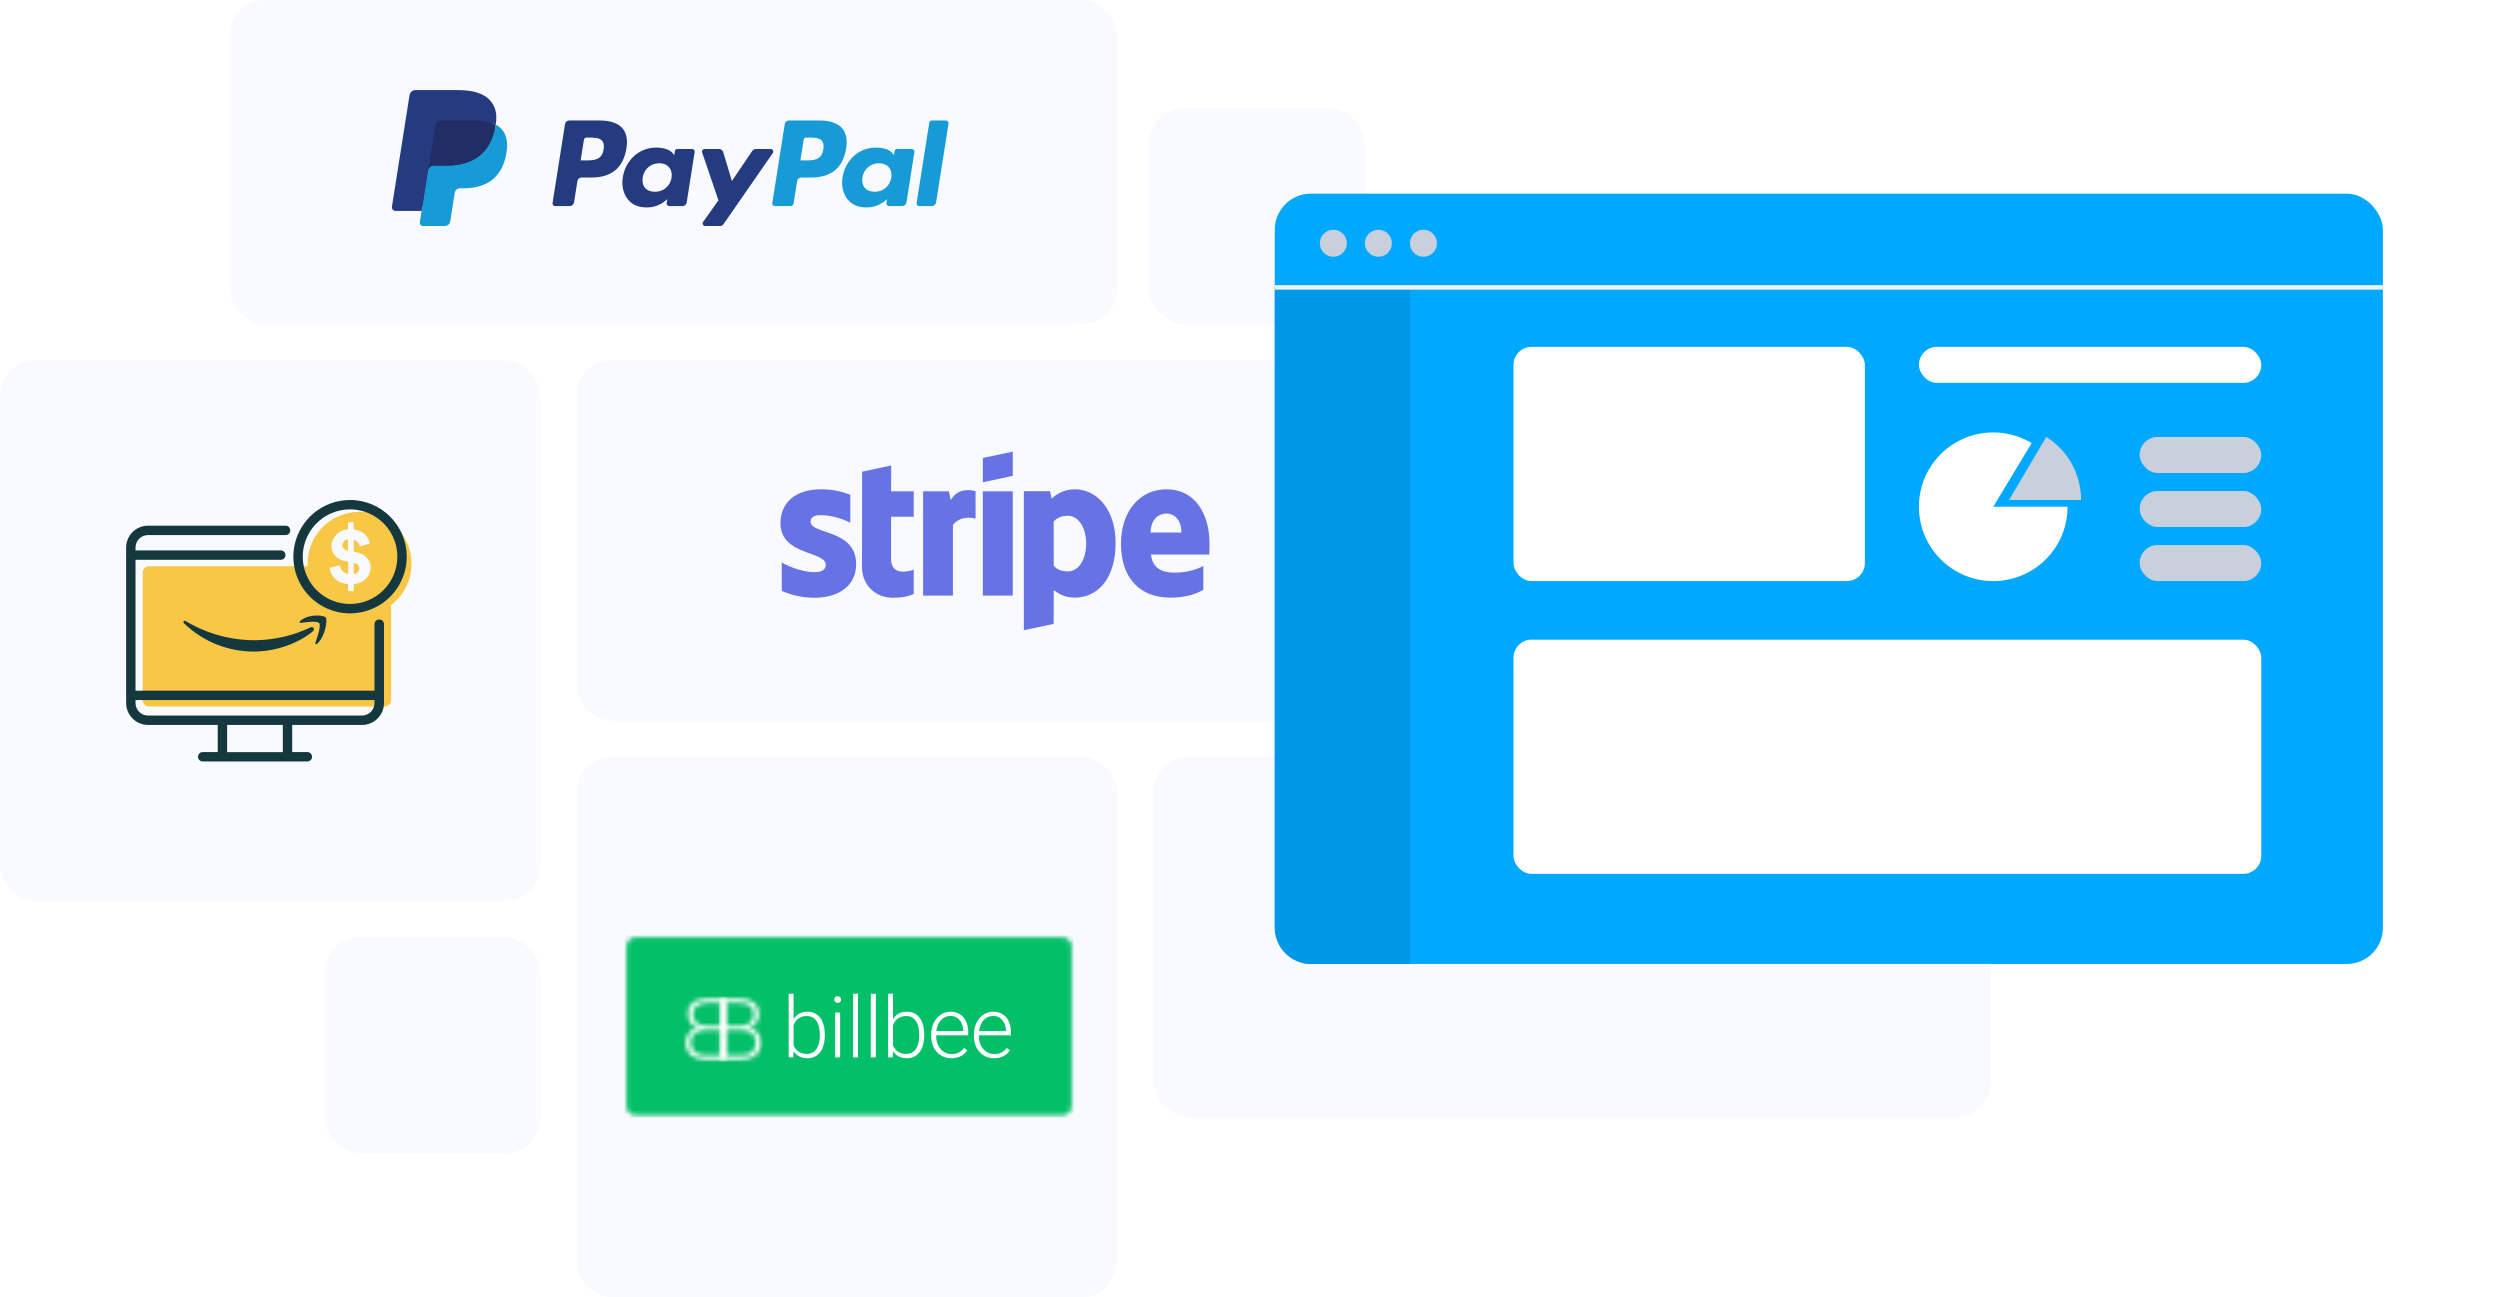 <?xml version="1.0" encoding="utf-8"?>
<svg xmlns="http://www.w3.org/2000/svg" xmlns:xlink="http://www.w3.org/1999/xlink" width="555" height="288" viewBox="0 0 555 288">
    <defs>
        <path id="m7v4cmx9da" d="M.08 2.08c0-1.105.895-2 2-2h94.857c1.104 0 2 .895 2 2v35.522c0 1.106-.897 2.001-2 2.001H2.079c-1.104 0-2-.895-2-2V2.08z"/>
        <path id="7iome8nfhc" d="M9.037 13.73V.188H5.038c-.688 0-1.305.07-1.85.21-.546.14-1.01.353-1.391.642-.382.288-.674.655-.88 1.102-.204.446-.306.976-.306 1.59 0 .347.048.674.144.981.096.307.237.588.423.842s.41.476.675.665c.263.19.562.34.897.451-.397.087-.756.231-1.079.433-.322.201-.598.446-.827.734-.23.289-.407.61-.53.963-.125.353-.187.725-.187 1.116 0 .62.104 1.167.312 1.642.207.474.502.872.883 1.195.382.322.84.565 1.372.73.533.164 1.123.246 1.768.246h4.575zM7.893 7.22v5.543H4.462c-.497 0-.941-.065-1.335-.196-.394-.13-.729-.315-1.005-.557-.276-.242-.486-.538-.632-.889-.146-.35-.219-.745-.219-1.185 0-.379.062-.734.186-1.065.124-.332.315-.62.572-.865.258-.245.58-.437.967-.577.388-.14.845-.21 1.372-.21h3.525zm0-.958H4.768c-.955-.019-1.694-.244-2.218-.675-.524-.43-.786-1.058-.786-1.883 0-.868.271-1.508.814-1.92.543-.413 1.362-.619 2.46-.619h2.855v5.097z"/>
        <path id="3i52qhfg5e" d="M.394 13.73V.188h3.999c.688 0 1.305.07 1.851.21.546.14 1.01.353 1.39.642.382.288.675.655.88 1.102.204.446.306.976.306 1.59 0 .347-.048.674-.144.981-.096.307-.237.588-.423.842s-.41.476-.674.665c-.264.19-.563.34-.898.451.397.087.756.231 1.079.433.322.201.598.446.828.734.23.289.406.61.53.963s.186.725.186 1.116c0 .62-.104 1.167-.312 1.642-.207.474-.502.872-.883 1.195-.382.322-.839.565-1.372.73-.533.164-1.122.246-1.767.246H.394zm1.144-6.51v5.543H4.97c.496 0 .94-.065 1.334-.196.394-.13.729-.315 1.005-.557.276-.242.487-.538.632-.889.146-.35.219-.745.219-1.185 0-.379-.062-.734-.186-1.065-.124-.332-.315-.62-.572-.865-.258-.245-.58-.437-.967-.577-.388-.14-.845-.21-1.372-.21H1.538zm0-.958h3.125c.955-.019 1.694-.244 2.218-.675.524-.43.786-1.058.786-1.883 0-.868-.271-1.508-.814-1.92-.542-.413-1.363-.619-2.46-.619H1.538v5.097z"/>
        <filter id="tdiq6l9hpg" width="128.5%" height="140.9%" x="-14.2%" y="-20.5%" filterUnits="objectBoundingBox">
            <feOffset dy="2" in="SourceAlpha" result="shadowOffsetOuter1"/>
            <feGaussianBlur in="shadowOffsetOuter1" result="shadowBlurOuter1" stdDeviation="8"/>
            <feColorMatrix in="shadowBlurOuter1" result="shadowMatrixOuter1" values="0 0 0 0 0 0 0 0 0 0 0 0 0 0 0 0 0 0 0.2 0"/>
            <feMerge>
                <feMergeNode in="shadowMatrixOuter1"/>
                <feMergeNode in="SourceGraphic"/>
            </feMerge>
        </filter>
    </defs>
    <g fill="none" fill-rule="evenodd">
        <g>
            <g>
                <g transform="translate(-791 -248) translate(791 248)">
                    <rect width="197" height="72" x="51" fill="#F9FAFF" rx="8"/>
                    <rect width="120" height="120" y="80" fill="#F9FAFF" rx="8"/>
                    <g>
                        <path fill="#F7C745" fill-rule="nonzero" d="M50.525 13.962v2.497c.678-.045 1.215-.588 1.252-1.266-.007-.584-.473-1.064-1.252-1.231zM48 10.003c0 .585.369 1.079 1.231 1.232V8.737c-.65.094-1.156.614-1.231 1.266z" transform="translate(28 111)"/>
                        <path fill="#F7C745" fill-rule="nonzero" d="M51.82 2.616c-6.375 0-11.542 5.167-11.542 11.54v.55h-35.2c-.768 0-1.391.623-1.391 1.391v28.355c0 .37.147.723.407.984.261.26.615.407.984.407h52.355c.768 0 1.391-.622 1.391-1.39V23.31c3.937-3 5.52-8.176 3.933-12.864-1.587-4.688-5.989-7.84-10.938-7.831zM50.54 18.67v1.559h-1.28V18.67c-2.436-.201-3.757-1.572-4.112-3.617l2.31-.543c.112.978.864 1.76 1.836 1.913v-2.713l-.543-.111c-1.927-.369-3.172-1.6-3.172-3.402.101-1.989 1.691-3.579 3.68-3.68V4.94h1.28v1.6c2.233.258 3.36 1.74 3.541 3.124l-2.233.647c-.116-.715-.629-1.301-1.322-1.51v2.664l.39.077c2.205.417 3.374 1.816 3.374 3.478 0 1.663-1.329 3.409-3.75 3.652z" transform="translate(28 111)"/>
                        <path fill="#15383F" fill-rule="nonzero" d="M56.18 26.518c-.575 0-1.043.467-1.043 1.044v14.761H2.087v-29.05h32.25c.577 0 1.044-.467 1.044-1.043 0-.577-.467-1.044-1.044-1.044H2.087v-.619c0-1.537 1.246-2.783 2.783-2.783h30.532c.576 0 1.043-.467 1.043-1.043 0-.576-.467-1.044-1.043-1.044H4.87c-2.69 0-4.87 2.18-4.87 4.87v34.497c0 2.69 2.18 4.87 4.87 4.87h15.464v6.024h-3.34c-.576 0-1.043.467-1.043 1.044 0 .576.467 1.043 1.044 1.043H40.23c.576 0 1.043-.467 1.043-1.043 0-.577-.467-1.044-1.043-1.044h-3.36v-6.017h15.506c2.689 0 4.87-2.18 4.87-4.87v-17.51c0-.28-.114-.548-.314-.745-.2-.196-.47-.303-.751-.298zM34.784 55.972H22.42v-6.031h12.362v6.031zm17.593-8.118H4.87c-1.537 0-2.783-1.246-2.783-2.783v-.654h53.05v.654c0 1.529-1.233 2.771-2.761 2.783z" transform="translate(28 111)"/>
                        <path fill="#15383F" fill-rule="nonzero" d="M49.718 0c-5.09-.003-9.681 3.061-11.631 7.764-1.95 4.702-.875 10.116 2.723 13.716 3.599 3.6 9.012 4.679 13.716 2.731 4.703-1.947 7.77-6.536 7.77-11.627C62.288 5.64 56.663.011 49.718 0zm0 23.082c-4.246.003-8.076-2.553-9.703-6.476-1.627-3.922-.73-8.438 2.271-11.442 3.002-3.004 7.517-3.903 11.44-2.279 3.924 1.625 6.483 5.453 6.483 9.7-.008 5.791-4.7 10.485-10.49 10.497z" transform="translate(28 111)"/>
                        <path fill="#15383F" d="M40.932 28.271c-3.727 1.786-7.792 2.758-11.923 2.852-5.558.09-11.03-1.382-15.792-4.25-.396-.243-.695.202-.347.515 4.227 4.09 9.902 6.341 15.784 6.26 4.334-.069 9.343-1.634 12.772-4.472.591-.501.09-1.183-.494-.905z" transform="translate(28 111)"/>
                        <path fill="#15383F" d="M44.327 26.08c-.39-.5-3.652-.883-5.614.696-.3.236-.243.556.097.507 1.12-.166 3.604-.528 4.056.077.452.605-.445 3.165-.842 4.306-.118.348.153.48.439.216 1.83-1.753 2.254-5.301 1.864-5.802z" transform="translate(28 111)"/>
                    </g>
                    <rect width="120" height="120" x="128" y="168" fill="#F9FAFF" rx="8"/>
                    <g>
                        <g transform="translate(139 208)">
                            <mask id="1y38n7yoxb" fill="#fff">
                                <use xlink:href="#m7v4cmx9da"/>
                            </mask>
                            <path fill="#03BF68" fill-rule="nonzero" d="M-0.397 -0.397H99.413V40.079H-0.397z" mask="url(#1y38n7yoxb)"/>
                        </g>
                        <path fill="#FFF" fill-rule="nonzero" d="M44.107 21.866c0 .75-.084 1.433-.253 2.053-.17.62-.416 1.153-.741 1.598-.326.445-.725.792-1.198 1.04-.472.249-1.009.373-1.61.373-.731 0-1.356-.138-1.874-.414-.52-.276-.944-.654-1.276-1.133l-.046 1.363h-1.03V12.603h1.095v5.626c.331-.516.752-.916 1.261-1.202.51-.285 1.127-.428 1.85-.428.609 0 1.149.12 1.621.36.473.239.873.58 1.202 1.022.329.441.577.974.746 1.597.169.623.253 1.321.253 2.095v.193zm-1.105-.193c0-.577-.055-1.117-.165-1.62-.111-.504-.285-.94-.52-1.308-.237-.368-.54-.658-.908-.87-.368-.212-.81-.318-1.326-.318-.417 0-.785.056-1.104.17-.32.114-.596.266-.83.456-.232.19-.429.408-.589.654-.16.245-.288.5-.386.764v4.493c.116.264.262.512.437.741.175.23.382.43.622.599.239.169.513.3.823.396.31.095.66.143 1.046.143.497 0 .928-.105 1.293-.313.365-.21.668-.498.907-.866.24-.368.416-.803.53-1.303.113-.5.17-1.042.17-1.625v-.193zM47.508 26.746h-1.106v-9.963h1.106v9.963zm-1.3-12.844c0-.21.069-.386.204-.53.134-.144.319-.216.552-.216.233 0 .419.072.557.216.138.144.207.32.207.53 0 .208-.069.383-.207.524-.138.141-.324.212-.557.212-.233 0-.418-.07-.552-.212-.135-.14-.203-.316-.203-.524zM50.364 12.603H51.469V26.746H50.364zM54.326 12.603H55.431V26.746H54.326zM66.179 21.866c0 .75-.085 1.433-.253 2.053-.169.62-.416 1.153-.741 1.598-.325.445-.725.792-1.197 1.04-.473.249-1.01.373-1.611.373-.731 0-1.356-.138-1.874-.414-.519-.276-.944-.654-1.276-1.133l-.046 1.363H58.15V12.603h1.096v5.626c.331-.516.752-.916 1.261-1.202.51-.285 1.127-.428 1.85-.428.608 0 1.149.12 1.622.36.472.239.873.58 1.2 1.022.33.441.578.974.747 1.597.168.623.253 1.321.253 2.095v.193zm-1.105-.193c0-.577-.055-1.117-.166-1.62-.11-.504-.283-.94-.52-1.308-.236-.368-.538-.658-.907-.87-.368-.212-.81-.318-1.325-.318-.418 0-.786.056-1.106.17-.319.114-.595.266-.828.456-.234.19-.43.408-.59.654-.159.245-.288.5-.386.764v4.493c.116.264.262.512.437.741.175.23.382.43.622.599.239.169.514.3.824.396.31.095.658.143 1.045.143.497 0 .928-.105 1.293-.313.366-.21.668-.498.908-.866.239-.368.415-.803.529-1.303.113-.5.17-1.042.17-1.625v-.193zM72.204 26.93c-.651 0-1.25-.12-1.796-.363s-1.018-.58-1.413-1.013c-.396-.433-.705-.947-.926-1.542-.22-.596-.331-1.25-.331-1.962v-.396c0-.767.115-1.462.345-2.085.23-.623.542-1.154.934-1.593.393-.44.846-.778 1.359-1.018.512-.239 1.054-.359 1.625-.359.632 0 1.194.114 1.685.341.491.227.904.543 1.238.948.335.406.588.887.76 1.446.172.558.258 1.17.258 1.832v.672h-7.109v.212c0 .546.083 1.06.25 1.542.165.482.398.901.699 1.257.3.357.66.637 1.077.843.418.206.881.308 1.39.308.59 0 1.11-.107 1.561-.322.452-.215.861-.559 1.23-1.031l.69.524c-.166.24-.358.467-.576.682-.217.214-.47.402-.76.561-.288.16-.613.286-.975.378-.362.092-.767.138-1.215.138zM72 17.538c-.418 0-.805.08-1.16.24-.356.16-.671.387-.944.681-.273.295-.497.65-.672 1.064-.175.414-.293.873-.355 1.376h5.976v-.12c-.012-.417-.08-.82-.202-1.21-.123-.39-.303-.735-.54-1.036-.235-.3-.529-.542-.879-.723-.35-.181-.758-.272-1.224-.272zM81.681 26.93c-.65 0-1.25-.12-1.796-.363s-1.017-.58-1.413-1.013c-.396-.433-.705-.947-.926-1.542-.22-.596-.33-1.25-.33-1.962v-.396c0-.767.114-1.462.344-2.085.23-.623.542-1.154.935-1.593.393-.44.845-.778 1.358-1.018.512-.239 1.054-.359 1.625-.359.632 0 1.194.114 1.685.341.491.227.904.543 1.239.948.334.406.587.887.76 1.446.17.558.257 1.17.257 1.832v.672h-7.108v.212c0 .546.083 1.06.249 1.542.165.482.398.901.7 1.257.3.357.659.637 1.077.843.417.206.88.308 1.39.308.589 0 1.11-.107 1.56-.322.452-.215.861-.559 1.23-1.031l.69.524c-.165.24-.357.467-.575.682-.218.214-.471.402-.76.561-.288.16-.614.286-.976.378-.362.092-.767.138-1.215.138zm-.203-9.392c-.417 0-.804.08-1.16.24-.356.16-.67.387-.944.681-.273.295-.497.65-.672 1.064-.175.414-.293.873-.354 1.376h5.975v-.12c-.012-.417-.08-.82-.202-1.21-.123-.39-.303-.735-.539-1.036-.236-.3-.53-.542-.88-.723-.35-.181-.758-.272-1.224-.272z" transform="translate(139 208)"/>
                        <g transform="translate(139 208) translate(13.095 13.492)">
                            <mask id="xq70zpkkld" fill="#fff">
                                <use xlink:href="#7iome8nfhc"/>
                            </mask>
                            <path fill="#FFF" fill-rule="nonzero" d="M-0.349 -0.288H9.513V14.206H-0.349z" mask="url(#xq70zpkkld)"/>
                        </g>
                        <g transform="translate(139 208) translate(20.635 13.492)">
                            <mask id="5rc7g4xqhf" fill="#fff">
                                <use xlink:href="#3i52qhfg5e"/>
                            </mask>
                            <path fill="#FFF" fill-rule="nonzero" d="M-0.083 -0.288H9.779V14.206H-0.083z" mask="url(#5rc7g4xqhf)"/>
                        </g>
                    </g>
                    <rect width="186" height="80" x="128" y="80" fill="#F9FAFF" rx="8"/>
                    <rect width="186" height="80" x="256" y="168" fill="#F9FAFF" rx="8"/>
                    <rect width="48" height="48" x="255" y="24" fill="#F9FAFF" rx="8"/>
                    <rect width="48" height="48" x="72" y="208" fill="#F9FAFF" rx="8"/>
                    <g fill="#6772E5">
                        <path d="M95.515 20.743c0-6.773-3.281-12.118-9.552-12.118-6.297 0-10.107 5.345-10.107 12.065 0 7.964 4.498 11.986 10.954 11.986 3.148 0 5.53-.714 7.329-1.72v-5.291c-1.8.9-3.863 1.455-6.483 1.455-2.566 0-4.841-.9-5.132-4.022h12.938c0-.344.053-1.72.053-2.355zm-13.07-2.513c0-2.99 1.825-4.234 3.492-4.234 1.614 0 3.333 1.244 3.333 4.234h-6.826zM65.643 8.625c-2.593 0-4.26 1.218-5.186 2.064l-.344-1.64h-5.82v30.85l6.614-1.402.027-7.488c.952.688 2.354 1.667 4.683 1.667 4.736 0 9.048-3.81 9.048-12.197-.026-7.673-4.392-11.854-9.022-11.854zm-1.587 18.23c-1.561 0-2.487-.555-3.122-1.243l-.027-9.816c.688-.768 1.64-1.297 3.149-1.297 2.407 0 4.074 2.699 4.074 6.165 0 3.545-1.64 6.191-4.074 6.191zM51.832 5.636L51.832.265 45.191 1.667 45.191 7.064zM45.191 9.075H51.832V32.226H45.191zM38.074 11.033l-.424-1.958h-5.715v23.151h6.615v-15.69c1.56-2.037 4.207-1.666 5.027-1.375V9.075c-.847-.317-3.942-.9-5.503 1.958zM24.844 3.334L18.39 4.71l-.027 21.193c0 3.916 2.937 6.8 6.853 6.8 2.17 0 3.757-.397 4.63-.874v-5.37c-.847.343-5.027 1.56-5.027-2.355V14.71h5.027V9.075h-5.027l.026-5.741zM6.959 15.796c0-1.032.846-1.43 2.249-1.43 2.01 0 4.55.61 6.561 1.694V9.843c-2.196-.874-4.365-1.218-6.561-1.218-5.372 0-8.943 2.805-8.943 7.488 0 7.303 10.054 6.138 10.054 9.287 0 1.217-1.059 1.614-2.54 1.614-2.196 0-5-.9-7.223-2.117v6.297c2.46 1.059 4.947 1.509 7.223 1.509 5.503 0 9.287-2.726 9.287-7.462-.027-7.884-10.107-6.482-10.107-9.445z" transform="translate(173 100)"/>
                    </g>
                    <g fill-rule="nonzero">
                        <path fill="#253B80" d="M46.211 6.749h-6.839c-.468 0-.866.34-.939.802l-2.766 17.537c-.026.165.022.332.13.459.109.127.267.2.434.199h3.265c.468 0 .867-.34.939-.803l.746-4.73c.072-.462.47-.803.938-.803h2.165c4.505 0 7.105-2.18 7.784-6.5.306-1.89.013-3.375-.872-4.415-.972-1.142-2.696-1.746-4.985-1.746zM47 13.154c-.374 2.454-2.249 2.454-4.062 2.454h-1.032l.724-4.583c.044-.277.283-.481.563-.481h.473c1.235 0 2.4 0 3.002.704.359.42.469 1.044.332 1.906zm19.654-.079h-3.275c-.28 0-.52.204-.563.481l-.145.916-.229-.332c-.709-1.029-2.29-1.373-3.868-1.373-3.619 0-6.71 2.741-7.312 6.586-.313 1.918.132 3.752 1.22 5.031.998 1.176 2.426 1.666 4.125 1.666 2.916 0 4.533-1.875 4.533-1.875l-.146.91c-.026.165.02.333.129.46.108.126.266.2.433.2h2.95c.468 0 .867-.34.939-.803l1.77-11.209c.026-.164-.02-.332-.129-.459-.108-.126-.266-.2-.432-.199zm-4.565 6.374c-.316 1.871-1.801 3.127-3.695 3.127-.951 0-1.711-.305-2.199-.883-.484-.574-.668-1.391-.514-2.301.295-1.855 1.805-3.152 3.67-3.152.93 0 1.686.309 2.184.892.499.589.697 1.411.554 2.317zm22.007-6.374h-3.291c-.315 0-.61.157-.787.417l-4.539 6.686-1.924-6.425c-.121-.402-.492-.678-.912-.678h-3.234c-.184 0-.357.088-.465.238-.107.15-.135.342-.076.516l3.625 10.638-3.408 4.811c-.123.174-.14.402-.042.592.098.19.294.308.507.308h3.287c.312 0 .603-.152.781-.408l10.946-15.8c.12-.174.135-.401.037-.59-.098-.187-.293-.305-.505-.305z" transform="translate(87 20)"/>
                        <path fill="#179BD7" d="M94.992 6.749h-6.84c-.467 0-.865.34-.938.802l-2.766 17.537c-.026.164.021.332.13.459.107.126.266.199.432.199h3.51c.327 0 .605-.239.656-.562l.785-4.971c.072-.462.47-.803.938-.803h2.164c4.506 0 7.105-2.18 7.785-6.5.307-1.89.012-3.375-.873-4.415-.971-1.142-2.694-1.746-4.983-1.746zm.789 6.405c-.373 2.454-2.248 2.454-4.062 2.454h-1.031l.725-4.583c.043-.277.282-.481.562-.481h.473c1.234 0 2.4 0 3.002.704.359.42.468 1.044.331 1.906zm19.653-.079h-3.273c-.28 0-.52.204-.562.481l-.145.916-.23-.332c-.709-1.029-2.289-1.373-3.867-1.373-3.619 0-6.709 2.741-7.311 6.586-.312 1.918.131 3.752 1.219 5.031 1 1.176 2.426 1.666 4.125 1.666 2.916 0 4.533-1.875 4.533-1.875l-.146.91c-.026.165.021.333.13.46.108.127.267.2.434.2h2.949c.468 0 .866-.34.938-.803l1.771-11.209c.025-.165-.022-.332-.131-.459-.109-.126-.267-.2-.434-.199zm-4.565 6.374c-.314 1.871-1.801 3.127-3.695 3.127-.949 0-1.711-.305-2.199-.883-.484-.574-.666-1.391-.514-2.301.297-1.855 1.805-3.152 3.67-3.152.93 0 1.686.309 2.184.892.501.589.699 1.411.554 2.317zm8.426-12.219l-2.807 17.858c-.026.164.021.332.13.459.107.126.266.199.432.199h2.822c.469 0 .867-.34.939-.803l2.768-17.536c.026-.165-.021-.332-.13-.459-.107-.127-.265-.2-.432-.2h-3.16c-.28.001-.518.205-.562.482z" transform="translate(87 20)"/>
                        <path fill="#253B80" d="M7.266 29.154l.523-3.322-1.165-.027H1.061L4.927 1.292c.024-.155.157-.269.314-.268h9.38c3.114 0 5.263.648 6.385 1.927.526.6.861 1.227 1.023 1.917.17.724.173 1.589.007 2.644l-.012.077v.676l.526.298c.402.203.763.479 1.065.812.45.513.741 1.165.864 1.938.127.795.085 1.741-.123 2.812-.24 1.232-.628 2.305-1.152 3.183-.462.787-1.084 1.468-1.825 2-.696.494-1.523.869-2.458 1.109-.906.236-1.939.355-3.072.355h-.73c-.522 0-1.029.188-1.427.525-.397.34-.661.811-.744 1.328l-.055.299-.924 5.855-.042.215c-.011.068-.03.102-.058.125-.027.022-.061.035-.096.035H7.266z" transform="translate(87 20)"/>
                        <path fill="#179BD7" d="M23.048 7.667c-.028.179-.06.362-.096.55-1.237 6.351-5.469 8.545-10.874 8.545H9.326c-.661 0-1.218.48-1.321 1.132L6.596 26.83l-.399 2.533c-.032.203.026.41.16.567.134.157.33.247.535.247h4.881c.578 0 1.069-.42 1.16-.99l.048-.248.919-5.832.059-.32c.09-.572.582-.992 1.16-.992h.73c4.729 0 8.431-1.92 9.513-7.476.452-2.321.218-4.259-.978-5.622-.38-.422-.832-.77-1.336-1.03z" transform="translate(87 20)"/>
                        <path fill="#222D65" d="M21.754 7.151c-.395-.114-.797-.203-1.203-.267-.803-.123-1.614-.183-2.426-.177h-7.352c-.578 0-1.07.42-1.159.992L8.05 17.605l-.045.289c.1-.652.662-1.132 1.321-1.132h2.752c5.405 0 9.637-2.195 10.874-8.545.037-.188.068-.371.096-.55-.326-.171-.667-.315-1.017-.429-.092-.03-.184-.06-.277-.087z" transform="translate(87 20)"/>
                        <path fill="#253B80" d="M9.614 7.699c.088-.572.58-.993 1.159-.991h7.352c.871 0 1.684.057 2.426.177.502.079.997.197 1.481.353.365.121.704.264 1.017.429.368-2.347-.003-3.945-1.272-5.392C20.378.682 17.853 0 14.622 0h-9.38c-.66 0-1.223.48-1.325 1.133L.01 25.898c-.037.233.03.47.183.65.153.178.376.282.612.282h5.791l1.454-9.225 1.564-9.906z" transform="translate(87 20)"/>
                    </g>
                </g>
                <g filter="url(#tdiq6l9hpg)" transform="translate(-791 -248) translate(791 248) translate(283 41)">
                    <rect width="246" height="171" fill="#00A8FF" rx="8"/>
                    <rect width="27" height="8" x="192" y="54" fill="#C8D0DC" rx="4"/>
                    <rect width="76" height="8" x="143" y="34" fill="#FFF" rx="4"/>
                    <rect width="27" height="8" x="192" y="66" fill="#C8D0DC" rx="4"/>
                    <rect width="27" height="8" x="192" y="78" fill="#C8D0DC" rx="4"/>
                    <g>
                        <path fill="#C8D0DC" d="M28.265 1C32.901 3.863 36 9.062 36 15H20z" transform="translate(143 53)"/>
                        <path fill="#FFF" d="M33 16.5C33 25.613 25.613 33 16.5 33S0 25.613 0 16.5 7.387 0 16.5 0c3.12 0 6.036.865 8.524 2.37L16.5 16.5z" transform="translate(143 53)"/>
                    </g>
                    <circle cx="13" cy="11" r="3" fill="#C8D0DC"/>
                    <circle cx="23" cy="11" r="3" fill="#C8D0DC"/>
                    <circle cx="33" cy="11" r="3" fill="#C8D0DC"/>
                    <path fill="#0097E6" d="M0 21h30v150H8c-4.418 0-8-3.582-8-8V21z"/>
                    <path stroke="#F0F2F5" d="M0 20.8L246 20.8"/>
                    <rect width="78" height="52" x="53" y="34" fill="#FFF" rx="4"/>
                    <rect width="166" height="52" x="53" y="99" fill="#FFF" rx="4"/>
                </g>
            </g>
        </g>
    </g>
</svg>
